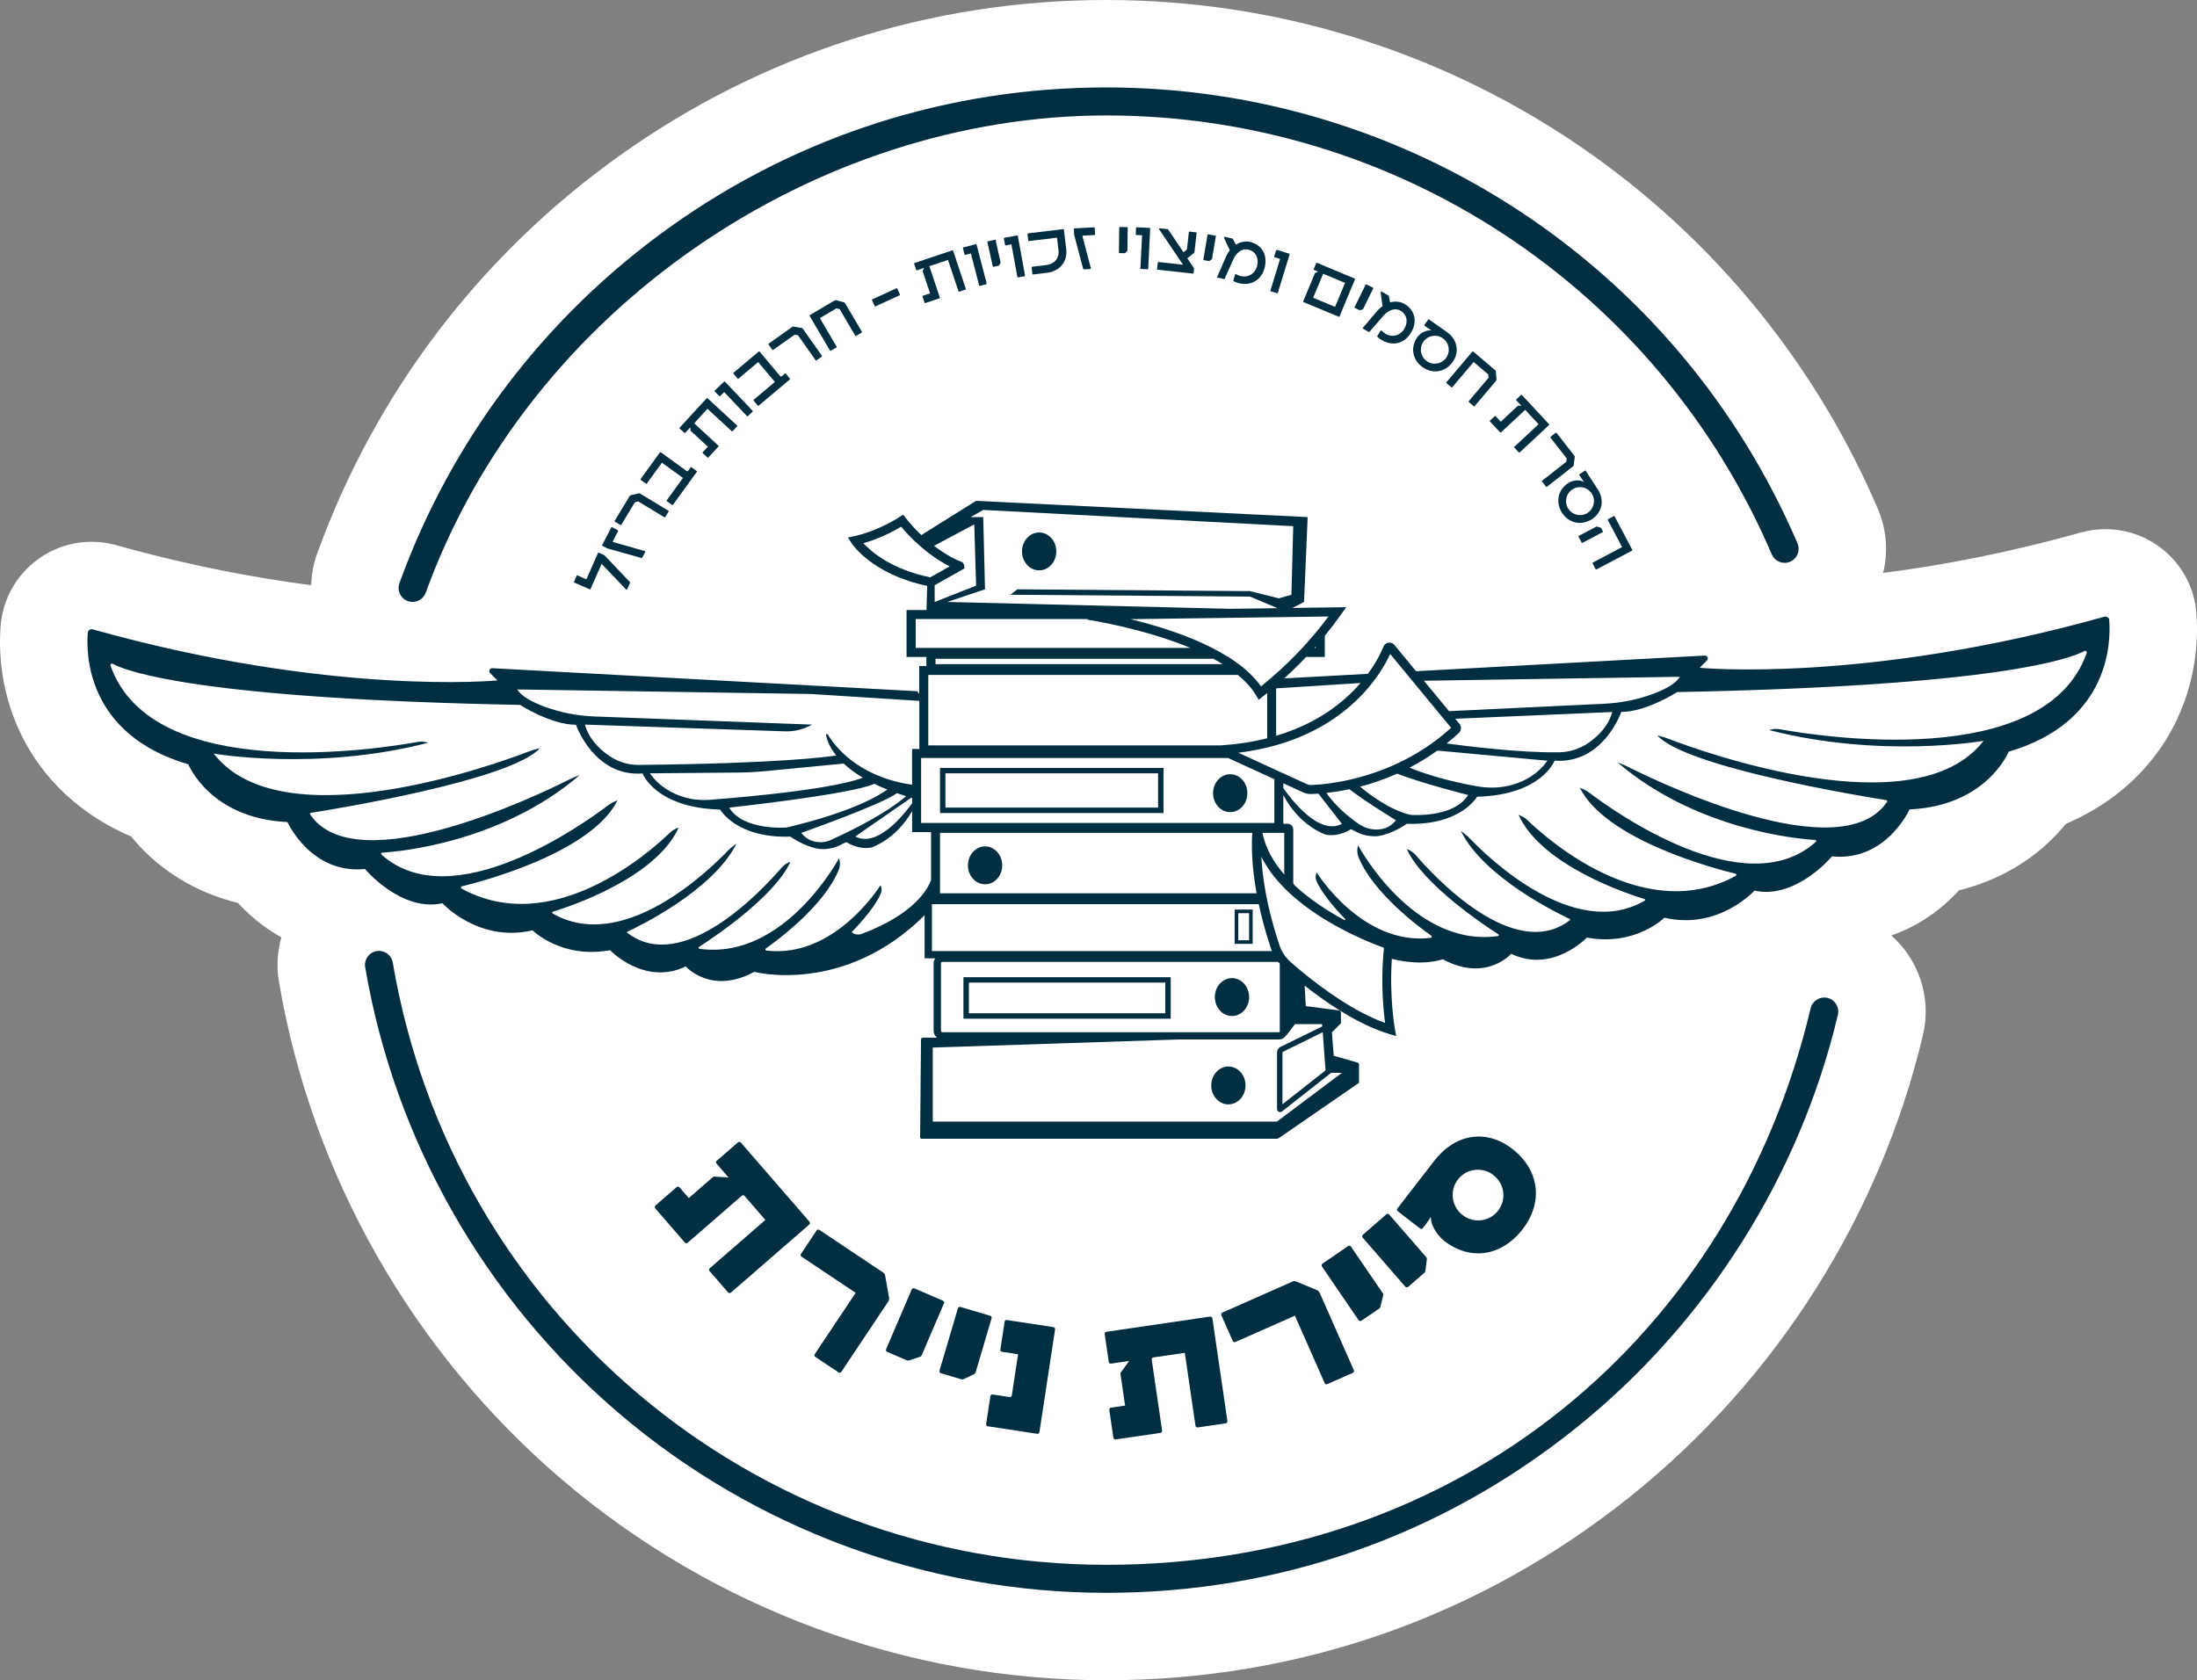 <svg xmlns="http://www.w3.org/2000/svg" id="b" data-name="Layer 2" width="804.012" height="615" viewBox="0 0 804.012 615"><rect x="0" y="0" width="804.012" height="615" fill="#808080" stroke="none"/><g id="c" data-name="Layer 1"><g><g id="d" data-name="logo"><g id="e" data-name="Group 3"><g id="f" data-name="Vector 53"><path d="M796.631,263.46c-5.84,12.33-17.51,28.13-40.63,38.1-1.87,2.31-4.08,4.71-6.67,7.11-6.71,6.22-17.27,13.48-32.4,17.19-.37.41-.75.82-1.14,1.23-6.8,7.07-14.87,12.26-23.65,15.31,9.94,8.77,14.86,22.62,11.59,36.42-15.71,66.17-53.71,126.14-107.03,168.86-54.96,44.04-121.28,67.32-191.82,67.32-72.97,0-143.7-26.07-199.16-73.39-54.8-46.77-91.6-111.48-103.63-182.25-.95-5.61-.58-11.15.89-16.29-5.35-2.94-10.32-6.75-14.75-11.35-.39-.41-.77-.82-1.15-1.23-15.12-3.71-25.68-10.97-32.4-17.19-2.59-2.4-4.8-4.81-6.66-7.11-23.14-9.97-34.82-25.78-40.66-38.12C-.279,251.92-.389,236.69.231,229.05l.01-.17c.73-8.47,4.61-16.28,10.93-21.98,6.15-5.54,14.1-8.6,22.38-8.6,3.03,0,6.06.42,8.98,1.23l.06.02c26.93,7.55,51.08,12.02,71.29,14.63.1-3.95.84-7.9,2.24-11.72,21.32-58.74,59.56-109.04,110.59-145.47C278.941,19.71,340.551,0,404.881,0c122.98,0,233.81,73.11,282.35,186.28,3.28,7.68,3.77,15.86,1.91,23.41,20.41-2.59,44.92-7.09,72.3-14.77l.12-.03c2.91-.8,5.91-1.21,8.93-1.21,8.31,0,16.29,3.07,22.45,8.65,6.29,5.7,10.15,13.51,10.87,21.97l-.13.14.1-.01c.62,7.64.51,22.87-7.15,39.03Z" fill="#fff"></path></g></g></g><g id="g" data-name="logo"><path id="h" data-name="Vector" d="M404.881,583c-65.358,0-128.718-23.351-178.383-65.735-49.114-41.909-82.087-99.891-92.852-163.242-.473-2.794,1.396-5.434,4.186-5.908s5.427,1.41,5.901,4.191c21.696,127.728,131.534,220.441,261.148,220.441s229.275-83.755,257.743-203.69c.653-2.756,3.417-4.46,6.169-3.807,2.752.654,4.455,3.422,3.802,6.178-14.067,59.275-48.128,113.002-95.898,151.284-49.217,39.436-108.622,60.288-171.803,60.288h-.013Z" fill="#012e41"></path><path id="i" data-name="Vector 2" d="M150.991,220.31c-.576,0-1.178-.102-1.754-.307-2.663-.961-4.032-3.909-3.059-6.575,19.097-52.649,53.376-97.737,99.124-130.393,46.771-33.387,101.953-51.035,159.579-51.035,110.17,0,209.448,65.492,252.93,166.869,1.113,2.601-.09,5.613-2.688,6.728-2.599,1.115-5.607-.089-6.72-2.691-41.869-97.597-137.461-160.653-243.522-160.653s-211.164,70.195-249.078,174.674c-.755,2.089-2.713,3.383-4.812,3.383Z" fill="#012e41"></path><g id="j" data-name="Group"><path id="k" data-name="Vector 3" d="M296.195,447.134c.295.346.269.807-.077,1.102l-28.595,24.851c-.346.295-.807.269-1.101-.077l-6.758-7.792c-.256-.295-.218-.756.115-1.051l20.314-17.648-7.617-8.792c-.294-.346-.716-.333-1.062-.026l-19.725,17.136c-.345.294-.806.269-1.101-.077l-10.777-12.445c-.295-.346-.269-.807.076-1.102l7.693-6.678c.346-.294.807-.269,1.101.077l3.379,3.897,8.922-7.754c.102-.09.243-.116.422-.103l5.21.321-4.403-5.089c-.295-.346-.269-.717.077-1.012l7.744-6.729c.345-.294.768-.32,1.062.026l25.114,28.978-.013-.013Z" fill="#012e41"></path><path id="l" data-name="Vector 4" d="M298.358,496.656c-.384-.256-.422-.666-.166-1.051l14.912-22.339v-.089l-19.725-13.188c-.384-.257-.512-.654-.256-1.038l5.696-8.536c.256-.385.704-.474,1.088-.218l23.399,15.649c.32.218.537.602.614.961l1.459,8.279c.077.359-.051.91-.345,1.346l-17.114,25.646c-.256.384-.653.512-1.037.256l-8.525-5.703v.025Z" fill="#012e41"></path><path id="m" data-name="Vector 5" d="M332.663,497.951c-.231.038-.461.089-.704-.013l-7.258-3.114c-.422-.18-.589-.616-.41-1.026l9.344-21.8c.18-.423.615-.59,1.024-.41l10.433,4.485c.422.18.537.59.345,1l-8.141,18.981c-.102.243-.243.397-.499.5l-4.16,1.41.026-.013Z" fill="#012e41"></path><path id="n" data-name="Vector 6" d="M352.631,504.808c-.231.064-.448.14-.704.064l-7.578-2.243c-.435-.128-.653-.539-.525-.974l6.72-22.749c.128-.436.538-.654.973-.526l10.893,3.217c.435.128.602.513.461.961l-5.85,19.802c-.077.256-.192.423-.435.551l-3.968,1.897h.013Z" fill="#012e41"></path><path id="o" data-name="Vector 7" d="M385.514,485.775c.448.064.666.436.589.885l-5.709,37.475c-.064.448-.371.73-.832.666l-18.01-2.756c-.448-.064-.729-.435-.652-.897l1.536-10.086c.064-.449.435-.731.896-.654l6.131.936c.448.064.755-.218.819-.603l2.291-15.059-5.875-.897c-.448-.064-.666-.372-.602-.82l1.549-10.151c.064-.448.371-.73.832-.666l17.037,2.602v.025Z" fill="#012e41"></path><path id="p" data-name="Vector 8" d="M442.808,481.905c.448-.064.819.205.883.666l5.478,37.514c.064.448-.204.82-.665.884l-10.202,1.499c-.384.052-.755-.217-.819-.666l-3.891-26.645-11.495,1.679c-.448.064-.666.423-.602.884l3.777,25.863c.064.449-.205.821-.666.885l-16.282,2.384c-.448.064-.819-.205-.883-.667l-1.472-10.086c-.064-.449.205-.821.666-.885l5.107-.743-1.715-11.701c-.013-.128.025-.269.14-.423l3.072-4.217-6.656.974c-.448.064-.742-.154-.819-.602l-1.485-10.151c-.064-.448.141-.807.602-.884l37.914-5.562h.013Z" fill="#012e41"></path><path id="q" data-name="Vector 9" d="M485.726,506.615c-.422.179-.793,0-.972-.423l-10.842-24.569-.09-.039-21.67,9.587c-.423.179-.82.077-1.012-.346l-4.147-9.382c-.179-.423-.013-.846.397-1.038l25.728-11.381c.359-.154.794-.141,1.139,0l7.77,3.204c.346.129.73.539.947,1.013l12.455,28.221c.179.423.077.821-.346,1.013l-9.369,4.152.012-.012Z" fill="#012e41"></path><path id="r" data-name="Vector 10" d="M505.183,478.329c-.09.218-.18.436-.397.589l-6.528,4.461c-.371.256-.832.166-1.088-.205l-13.376-19.597c-.256-.371-.167-.833.204-1.089l9.383-6.421c.371-.256.781-.141,1.037.243l11.635,17.059c.154.218.205.41.154.692l-1.037,4.268h.013Z" fill="#012e41"></path><path id="s" data-name="Vector 11" d="M521.643,465.179c-.064.231-.128.449-.32.628l-5.964,5.191c-.346.295-.807.269-1.101-.077l-15.552-17.904c-.295-.346-.269-.808.076-1.102l8.576-7.46c.346-.294.756-.23,1.063.116l13.53,15.584c.166.193.256.385.23.667l-.538,4.37v-.013Z" fill="#012e41"></path><path id="t" data-name="Vector 12" d="M528.504,454.145c-1.856-1.436-3.494-3.704-4.403-6.05-.294-.807-.461-1.756-.461-2.499l-.14-.026c-.372.705-.96,1.564-1.524,2.295l-1.241,1.602c-.282.358-.691.461-1.05.179l-8.153-6.318c-.359-.282-.372-.693-.09-1.064l13.466-17.418c7.667-9.919,19.033-11.701,28.531-4.332,9.907,7.677,11.456,19.456,3.789,29.388-7.719,9.971-19.175,11.676-28.724,4.268v-.025ZM546.527,430.088c-4.032-3.127-9.843-2.422-12.967,1.602-3.161,4.089-2.368,9.894,1.652,13.022,4.134,3.204,9.894,2.46,13.056-1.615,3.11-4.037,2.381-9.805-1.754-13.009h.013Z" fill="#012e41"></path></g><g id="u" data-name="Group 2"><path id="v" data-name="Vector 13" d="M218.857,202.368c.051-.116.14-.129.243-.09l1.945.859s.128.089.231.179l9.19,9.676c.116.103.141.257.077.398l-1.037,2.345c-.089.192-.256.192-.396.013l-8.935-9.369-4.083,9.241c-.039.089-.154.153-.269.102l-5.696-2.525c-.115-.051-.128-.141-.077-.256l.999-2.256c.038-.089.115-.141.243-.089l3.136,1.384c.089.038.192,0,.23-.09l4.211-9.548-.012.026Z" fill="#012e41"></path><path id="w" data-name="Vector 14" d="M223.708,193.024c.064-.115.153-.128.269-.064l2.137,1.115c.115.064.154.141.103.257l-1.959,3.781c-.077.141-.013.256.115.282l11.636,3.319c.153.051.179.154.128.269l-1.14,2.179c-.051.09-.128.141-.217.09l-12.25-3.461c-.102-.025-.256-.077-.32-.102l-1.753-.91c-.116-.064-.128-.18-.09-.282l3.354-6.46-.013-.013Z" fill="#012e41"></path><path id="x" data-name="Vector 15" d="M243.433,189.295c-.064.115-.154.115-.269.051l-9.613-5.831-1.203.32-5.005,8.267c-.051.089-.166.141-.282.064l-2.06-1.243c-.116-.064-.128-.193-.064-.282l5.568-9.202c.012-.077.102-.116.204-.141l3.149-.757c.09,0,.205,0,.295.064l10.47,6.345c.115.064.141.166.077.256l-1.28,2.102.013-.013Z" fill="#012e41"></path><path id="y" data-name="Vector 16" d="M252.739,171.019c.076-.103.166-.103.256-.039l1.971,1.423c.102.077.141.167.064.269l-8.768,12.112c-.064.076-.179.115-.282.051l-1.946-1.41c-.102-.077-.102-.205-.051-.282l5.952-8.215-7.693-5.575-5.542,7.651c-.064.077-.179.115-.282.051l-1.945-1.409c-.103-.077-.103-.206-.051-.282l7.104-9.818c.064-.077.166-.102.268-.025l9.485,6.882c.167.115.397.103.525-.064l.947-1.307-.012-.013Z" fill="#012e41"></path><path id="z" data-name="Vector 17" d="M258.626,145.758c.09-.09.192-.103.295,0l10.829,9.984c.089.089.102.192,0,.295l-1.664,1.807c-.064.077-.179.077-.269,0l-8.909-8.216-4.749,5.165c-.089.09-.064.18,0,.257l8.768,8.087c.09.09.103.192,0,.295l-3.712,4.037c-.089.089-.192.102-.294,0l-1.767-1.628c-.089-.09-.102-.192,0-.295l1.895-2.05-6.272-5.781s-.064-.089-.064-.128l-.064-1.179-1.895,2.051c-.064.077-.179.077-.268,0l-1.767-1.628c-.089-.09-.102-.192-.025-.269l9.92-10.779.012-.025Z" fill="#012e41"></path><path id="aa" data-name="Vector 18" d="M265.001,139.683c.077-.064.205-.09.294,0l10.138,10.676c.09.09.09.205,0,.295l-1.779,1.691c-.09.09-.179.065-.269-.025l-8.346-8.792-1.536,1.461c-.076.077-.204.09-.294,0l-1.651-1.743c-.09-.09-.064-.218,0-.295l3.456-3.281-.013.013Z" fill="#012e41"></path><path id="ab" data-name="Vector 19" d="M287.26,136.697c.103-.077.192-.052.256.025l1.562,1.871c.077.103.09.193,0,.27l-11.456,9.625c-.077.064-.205.077-.295-.026l-1.548-1.845c-.077-.103-.052-.218.025-.295l7.77-6.524-6.106-7.279-7.232,6.087c-.077.064-.205.077-.281-.025l-1.549-1.846c-.077-.102-.051-.218.025-.295l9.28-7.792c.077-.064.192-.051.269.038l7.54,8.997c.128.153.358.192.524.064l1.229-1.039-.013-.012Z" fill="#012e41"></path><path id="ac" data-name="Vector 20" d="M298.781,131.955c-.103.077-.192.038-.269-.064l-6.49-9.189-1.229-.192-7.885,5.575c-.089.064-.217.051-.281-.051l-1.395-1.974c-.077-.103-.039-.231.051-.282l8.781-6.216c.051-.064.141-.064.243-.051l3.187.564c.09.038.192.09.243.167l7.066,9.997c.077.103.051.218-.026.269l-2.009,1.423.013.026Z" fill="#012e41"></path><path id="ad" data-name="Vector 21" d="M308.982,110.692c.077.038.179.103.231.192l6.208,10.561c.064.115.038.218-.052.269l-2.124,1.243c-.116.064-.192.026-.256-.09l-5.696-9.702-1.216-.295-6.042,3.563,6.144,10.458c.064.115.064.205-.051.269l-2.125,1.243c-.09.051-.192.026-.256-.09l-7.463-12.701c-.064-.115-.012-.231.077-.282l9.242-5.447s.141-.051.256-.026l3.136.833h-.013Z" fill="#012e41"></path><path id="ae" data-name="Vector 22" d="M320.374,112.128c-.115.051-.205.038-.256-.077l-1.011-2.217c-.038-.09-.013-.218.102-.269l8.871-4.063c.141-.064.23,0,.269.103l1.011,2.217c.051.115.026.179-.115.243l-8.871,4.063Z" fill="#012e41"></path><path id="af" data-name="Vector 23" d="M348.547,91.622c.115-.038.218,0,.256.128l4.66,13.983c.038.115,0,.218-.128.256l-2.33.782c-.103.038-.192-.013-.231-.141l-3.84-11.496-6.656,2.23c-.128.038-.14.128-.115.231l3.776,11.33c.039.115,0,.218-.128.256l-5.197,1.743c-.115.038-.217,0-.256-.128l-.768-2.281c-.038-.115,0-.218.128-.256l2.65-.884-2.701-8.1v-.141l.512-1.064-2.649.884c-.103.038-.192-.013-.231-.141l-.755-2.281c-.038-.115,0-.218.102-.256l13.888-4.64.013-.013Z" fill="#012e41"></path><path id="ag" data-name="Vector 24" d="M357.123,89.379c.103-.026.218.026.256.141l3.712,14.265c.039.128-.025.218-.14.256l-2.381.615c-.128.038-.192-.026-.231-.154l-3.046-11.74-2.061.538c-.102.026-.217-.026-.243-.141l-.602-2.333c-.038-.128.052-.231.141-.256l4.608-1.205-.013.013Z" fill="#012e41"></path><path id="ah" data-name="Vector 25" d="M365.559,97.158s-.09.103-.128.103l-1.869.41c-.128.026-.218-.026-.243-.154l-1.984-8.959c-.026-.102.038-.192.166-.218l2.65-.59c.102-.026.192.038.217.141l1.818,8.266s0,.103-.038.167l-.576.833h-.013Z" fill="#012e41"></path><path id="ai" data-name="Vector 26" d="M372.24,86.188c.103-.013.218.039.244.167l2.636,14.495c.026.128-.038.218-.166.243l-2.419.436c-.128.026-.192-.039-.218-.167l-2.176-11.919-2.086.384c-.103.013-.218-.039-.244-.167l-.435-2.371c-.025-.128.064-.218.167-.243l4.685-.859h.012Z" fill="#012e41"></path><path id="aj" data-name="Vector 27" d="M389.137,83.881c.102,0,.192.051.204.179l.845,7.049c.563,4.652-2.291,8.177-7.13,8.754l-5.004.602c-.128.013-.218-.051-.231-.179l-.294-2.422c-.013-.128.051-.218.179-.231l5.158-.615c3.047-.372,4.852-2.538,4.506-5.421l-.55-4.601-10.292,1.23c-.102,0-.217-.051-.23-.179l-.282-2.397c-.012-.128.077-.218.18-.231l12.928-1.551.013.013Z" fill="#012e41"></path><path id="ak" data-name="Vector 28" d="M400.426,83.201c.128,0,.179.064.192.192l.128,2.41c0,.128-.038.205-.166.218l-4.25.231c-.153,0-.217.115-.192.243l3.085,11.714c.038.154-.038.231-.166.243l-2.458.141c-.102,0-.179-.038-.192-.141l-3.264-12.329c-.026-.103-.064-.256-.064-.333l-.102-1.974c0-.128.089-.205.192-.218l7.257-.397Z" fill="#012e41"></path><path id="al" data-name="Vector 29" d="M411.754,92.596s-.102.077-.153.077l-1.92-.026c-.128,0-.205-.077-.205-.205l.115-9.176c0-.103.077-.18.205-.18l2.714.039c.102,0,.179.077.179.179l-.103,8.459s-.025.103-.076.154l-.756.679Z" fill="#012e41"></path><path id="am" data-name="Vector 30" d="M420.727,83.445c.103,0,.205.09.192.218l-.729,14.713c0,.128-.09.205-.218.192l-2.458-.128c-.128,0-.179-.09-.166-.218l.602-12.111-2.125-.103c-.103,0-.205-.09-.192-.218l.115-2.41c0-.128.115-.205.218-.192l4.748.231.013.026Z" fill="#012e41"></path><path id="an" data-name="Vector 31" d="M436.881,98.068c.064.115.102.243.09.346l-.167,1.525c-.013.128-.128.218-.256.205l-12.928-1.435c-.128-.013-.192-.103-.179-.231l.269-2.397c.012-.128.102-.192.23-.179l9.011,1-8.768-12.983c-.115-.167.013-.384.243-.359l2.804.308c.102-.013.243.077.32.192l5.555,8.279,1.267-1.013.704-6.395c0-.103.103-.167.205-.154l2.47.269c.103,0,.167.102.154.192l-.781,7.036c-.013.128-.077.218-.141.295l-2.483,1.974,2.394,3.537-.013-.013Z" fill="#012e41"></path><path id="ao" data-name="Vector 32" d="M442.615,95.492s-.115.064-.166.051l-1.894-.32c-.128-.026-.192-.115-.167-.231l1.523-9.048c.013-.103.103-.167.231-.141l2.675.449c.102.013.166.103.141.205l-1.408,8.343s-.039.103-.103.141l-.844.564.012-.013Z" fill="#012e41"></path><path id="ap" data-name="Vector 33" d="M451.499,102.964c-.09-.051-.154-.141-.128-.269l.588-2.179c.039-.179.231-.205.423-.141.333.231,1.126.551,1.625.667,2.868.666,5.389-.923,6.08-3.845.679-2.896-.691-5.268-3.264-5.844-2.163-.513-4.3.961-5.504,3.627l-3.148,7.049c-.052.09-.141.154-.244.128l-2.368-.551c-.128-.026-.179-.141-.115-.269l3.226-7.408c.371-.807.781-1.551,1.382-2.281l-2.086-4.55c-.103-.231.038-.487.307-.423l2.739.641c.103.026.167.064.179.141l1.114,2.102c1.638-1.064,3.507-1.384,5.171-1,4.288,1.013,6.451,4.704,5.389,9.215-1.075,4.614-4.864,6.972-9.472,5.883-.678-.154-1.203-.359-1.907-.73l.013.038Z" fill="#012e41"></path><path id="aq" data-name="Vector 34" d="M471.812,92.852c.103.026.167.128.141.256l-4.326,14.085c-.039.128-.128.179-.256.141l-2.343-.718c-.128-.038-.153-.128-.115-.243l3.559-11.586-2.036-.628c-.102-.026-.166-.128-.14-.256l.704-2.307c.038-.115.153-.167.256-.141l4.556,1.397Z" fill="#012e41"></path><path id="ar" data-name="Vector 35" d="M477.009,110.551c-.089-.038-.141-.141-.089-.256l4.288-10.291s.064-.09.102-.103l1.075-.461-1.51-.628c-.09-.038-.154-.154-.115-.269l.921-2.23c.051-.115.179-.154.269-.115l13.824,5.767c.09.038.141.141.09.256l-5.658,13.611c-.051.115-.154.154-.243.115l-12.954-5.396ZM480.568,108.975l8.012,3.345,3.649-8.779-7.821-3.268c-.116-.051-.218,0-.256.09l-3.584,8.613Z" fill="#012e41"></path><path id="as" data-name="Vector 36" d="M497.694,113.538c-.064.026-.128.026-.166,0l-1.715-.859c-.116-.051-.154-.154-.09-.269l4.058-8.228c.051-.09.153-.128.268-.064l2.432,1.205c.09.051.128.154.077.243l-3.737,7.587s-.064.077-.141.103l-.973.295-.013-.013Z" fill="#012e41"></path><path id="at" data-name="Vector 37" d="M504.069,123.278c-.077-.077-.103-.179-.039-.295l1.191-1.923c.089-.154.281-.128.448,0,.256.32.921.859,1.369,1.115,2.547,1.474,5.428.679,6.925-1.922,1.485-2.576.858-5.242-1.433-6.536-1.933-1.115-4.391-.32-6.311,1.897l-5.043,5.844c-.077.077-.179.103-.269.051l-2.112-1.218c-.115-.064-.128-.192-.038-.295l5.222-6.165c.589-.666,1.203-1.256,1.971-1.794l-.691-4.96c-.026-.256.179-.461.422-.32l2.445,1.41c.09.051.141.115.128.192l.461,2.333c1.882-.538,3.763-.32,5.248.538,3.815,2.204,4.826,6.357,2.509,10.381-2.368,4.114-6.669,5.268-10.765,2.909-.602-.346-1.05-.692-1.613-1.256l-.025.013Z" fill="#012e41"></path><path id="au" data-name="Vector 38" d="M518.61,123.509c.96-1.358,2.432-2.256,4.006-2.538.371-.077.858-.051,1.216,0v-.051c-.499-.295-1.037-.641-1.357-.871l-1.19-.846c-.09-.064-.103-.167-.039-.256l1.421-2.012c.077-.103.167-.103.256-.038l6.695,4.729c3.699,2.615,4.582,7.19,2.009,10.855-2.624,3.73-7.27,4.55-10.995,1.923-3.725-2.628-4.582-7.242-1.997-10.907l-.025.013ZM529.259,130.929c1.626-2.307,1.076-5.485-1.228-7.1-2.317-1.641-5.492-1.089-7.117,1.217-1.639,2.32-1.088,5.498,1.228,7.138,2.304,1.628,5.479,1.077,7.117-1.256Z" fill="#012e41"></path><path id="av" data-name="Vector 39" d="M547.64,139.055c0,.09-.038.205-.102.282l-7.911,9.343c-.076.102-.192.102-.268.038l-1.869-1.589c-.103-.077-.09-.179,0-.269l7.257-8.587-.115-1.243-5.35-4.537-7.821,9.253c-.09.103-.166.128-.269.039l-1.869-1.589c-.077-.065-.089-.18,0-.27l9.511-11.24c.077-.103.205-.09.281-.026l8.18,6.946c.076.026.102.116.115.231l.243,3.23-.013-.013Z" fill="#012e41"></path><path id="aw" data-name="Vector 40" d="M566.904,155.268c.09.089.077.205,0,.294l-10.765,10.036c-.089.089-.204.089-.294,0l-1.677-1.795c-.064-.077-.064-.179.026-.269l8.857-8.266-4.774-5.14c-.09-.089-.179-.077-.256,0l-8.73,8.139c-.089.089-.204.089-.294,0l-3.738-4.012c-.089-.09-.076-.205,0-.295l1.767-1.64c.089-.09.205-.077.294,0l1.907,2.038,6.234-5.819s.09-.051.128-.051l1.178.025-1.908-2.05c-.064-.077-.064-.18.026-.269l1.766-1.641c.09-.09.205-.077.269,0l9.971,10.727.013-.012Z" fill="#012e41"></path><path id="ax" data-name="Vector 41" d="M564.293,176.222c-.077-.102-.051-.192.051-.269l8.858-6.934.141-1.243-5.939-7.613c-.064-.077-.064-.205.038-.282l1.894-1.486c.103-.077.231-.052.282.038l6.618,8.485c.064.051.077.141.064.243l-.41,3.217c-.025.09-.077.192-.153.256l-9.652,7.549c-.102.077-.205.064-.269-.013l-1.51-1.935-.013-.013Z" fill="#012e41"></path><path id="ay" data-name="Vector 42" d="M573.868,176.837c1.395-.909,3.097-1.191,4.659-.871.371.064.819.269,1.126.461l.026-.051c-.359-.461-.73-.987-.947-1.307l-.794-1.231c-.051-.089-.038-.192.051-.243l2.061-1.346c.102-.064.192-.038.243.051l4.467,6.883c2.471,3.806,1.6,8.382-2.163,10.83-3.814,2.486-8.448,1.525-10.931-2.294-2.483-3.833-1.562-8.434,2.189-10.882h.013ZM581.01,187.693c2.355-1.538,3.034-4.691,1.498-7.062-1.549-2.384-4.698-3.05-7.066-1.512-2.381,1.551-3.046,4.703-1.498,7.1,1.536,2.358,4.685,3.037,7.079,1.487l-.013-.013Z" fill="#012e41"></path><path id="az" data-name="Vector 43" d="M577.669,196.395c-.051-.09-.013-.192.103-.256l6.451-3.409s.102-.026.141-.013l1.408.423c.089,0,.166.09.192.154l.64,1.23c.051.09.013.192-.103.256l-7.398,3.909c-.115.064-.218.026-.269-.064l-1.178-2.217.013-.013ZM597.343,201.265c.064.116.026.218-.09.282l-13.017,6.883c-.115.064-.218.025-.282-.09l-1.152-2.179c-.064-.115-.013-.192.103-.256l10.713-5.665-5.235-9.933c-.051-.089-.026-.217.09-.282l2.124-1.127c.116-.064.231,0,.282.089l6.464,12.266v.012Z" fill="#012e41"></path></g><g id="ba" data-name="Group 3"><path id="bb" data-name="Vector 44" d="M451.844,345.462h6.592v-12.547h-6.592v12.547ZM453.163,334.235h3.955v9.907h-3.955v-9.907Z" fill="#012e41"></path><g id="bc" data-name="Group 4"><path id="bd" data-name="Vector 45" d="M771.924,227.001c-.077-.91-.947-1.513-1.831-1.269-87.488,24.556-148.084,18.686-148.084,18.686l2.662-2.666c.692-.692.167-1.858-.806-1.807l-105.639,5.729-7.949-9.625c-.538-.641-1.344-.948-2.176-.82-.832.128-1.498.679-1.805,1.461-.589,1.486-2.279,5.306-5.709,9.945l-30.605,1.666c.691-.628,1.37-1.256,2.035-1.896.09-.077.179-.167.269-.244,1.958-1.846,3.853-3.742,5.709-5.703h6.822v-7.741c2.074-2.538,4.071-5.14,5.965-7.818l1.869-2.653-19.699.269c2.035-.961,4.275-2.205,4.275-2.205l1.318-31.041-121.358-5.946-20.006,12.521c-1.92-1.807-3.866-3.896-5.747-6.28l-.948-1.192-1.267.846c-.077.051-7.782,5.139-16.576,7.023l-2.342.5,1.292,2.012c.308.475,7.629,11.471,27.725,15.7l-.256,8.831h-7.296v17.174h7.258v3.319h-2.624v10.305l-.678-1.077-155.535-8.433c-.972-.051-1.497,1.115-.806,1.807l2.662,2.666s-60.595,5.857-148.097-18.687c-.87-.243-1.741.359-1.818,1.256-.602,7.472-.563,37.206,36.8,48.139,0,0,7.91,19.814,36.276,21.134,0,0,8.576,19.147,28.365,17.174,0,0,13.197,15.853,28.365,12.547,0,0,13.197,14.534,32.974,9.907,0,0,10.547,10.561,28.365,7.267,0,0,12.531,13.213,27.699,5.947,0,0,9.229,10.56,25.063,1.986,0,0,32.781,8.664,62.336-20.724v15.777h3.891c-.371.513-.588,1.141-.588,1.82v24.684c0,1.025.499,1.935,1.254,2.525h-5.197c-.371.026-.678.32-.678.692l-.32,35.694c0,.346.269.615.614.615h129.832c.307,0,.614-.09.87-.269l29.287-20.199v-6.69c0-.333-.218-.641-.551-.731l-8.691-2.486-.665-8.587,3.302-3.307v-3.96c0-.371-.282-.692-.653-.743l-12.211-1.564-.423-7.51c8.013,6.306,19.687,14.303,30.938,17.686l2.573.769-.486-2.653c-.026-.128-2.061-11.637-1.101-25.594,11.507,2.897,18.611.128,18.611.128,15.834,8.587,25.063-1.986,25.063-1.986,15.168,7.267,27.699-5.947,27.699-5.947,17.805,3.307,28.365-7.267,28.365-7.267,19.789,4.627,32.973-9.907,32.973-9.907,15.169,3.307,28.365-12.547,28.365-12.547,19.789,1.986,28.366-17.174,28.366-17.174,28.365-1.32,36.275-21.134,36.275-21.134,37.338-10.932,37.402-40.653,36.8-48.125h.039ZM614.751,247.725c-1.446,2.601-5.721,4.754-10.086,6.357-5.684,2.089-11.661,3.229-17.703,3.511l-56.679,2.704-9.19-11.137,93.658-1.448v.013ZM485.406,290.224c2.381-.27,5.223-.692,8.397-1.372,5.901,4.576,17.063,11.368,17.063,11.368-2.305,2.974-5.364,3.55-7.834,3.384-2.151-.141-4.224-.936-6.003-2.166-6.196-4.306-9.792-8.587-11.636-11.214h.013ZM491.089,301.54c-8.243,4.396-18.291-8.587-21.44-13.059v-1.782l7.104,3.255c.909.449,1.92.68,2.931.68h.192c.704-.026,1.588-.064,2.624-.141l8.577,11.047h.012ZM497.72,287.929c4.185-1.089,8.781-2.614,13.581-4.754,9.523,3.678,25.971,7.805,25.971,7.805-5.273,8.587-21.107,7.267-21.107,7.267-7.092-1.667-14.183-6.78-18.445-10.305v-.013ZM515.819,280.983c3.367-1.756,6.797-3.819,10.189-6.267l40.269,3.717c-3.52,4.985-8.333,7.497-12.608,8.753-4.173,1.218-8.589,1.397-12.877.654-11.469-1.987-19.891-4.819-24.96-6.857h-.013ZM529.413,272.114c1.497-1.205,2.982-2.473,4.454-3.832.948-.884,1.05-2.358.218-3.371l-1.511-1.832,57.447-2.474c-1.356,5.088-5.132,8.779-8.499,11.163-3.213,2.281-7.04,3.525-10.982,3.589-14.26.23-34.65-2.359-41.127-3.243ZM502.405,249.698c.883-1.14,1.676-2.243,2.38-3.293,1.946-2.91,3.213-5.383,3.969-7.037l5.388,6.537,2.752,3.332,9.293,11.265,2.048,2.474,2.816,3.422c-6.246,5.678-12.877,9.817-19.238,12.829-1.6.756-3.188,1.461-4.749,2.076-4.455,1.782-8.666,3.038-12.429,3.922-1.382.321-2.688.603-3.93.833-5.312,1-9.267,1.218-10.905,1.269-.538.026-1.088-.102-1.626-.359l-8.512-3.896-3.302-1.512-8.999-4.127-4.173-1.91c4.839-.602,9.447-1.538,13.812-2.768,10.56-2.999,19.712-7.844,27.328-14.508,3.302-2.884,5.952-5.819,8.064-8.549h.013ZM453.022,247.045c2.752,2.269,5.043,4.742,6.643,7.459l.973,1.641,3.097-2.499v16.571c-5.299,1.333-10.944,2.205-16.934,2.602h-107.086v-25.774h113.307ZM342.365,243.098v-1.987h101.671c1.178.641,2.33,1.295,3.431,1.987h-105.102ZM497.912,249.993c-1.626,1.884-3.52,3.832-5.735,5.767-7.027,6.152-15.462,10.676-25.165,13.56v-17.366l30.9-1.961ZM481.528,237.151h-.5c.167-.192.333-.372.5-.564v.564ZM486.174,225.642c-6.938,9.33-15.027,17.751-24.077,25.069l-.627.512c-9.229-13.213-32.218-20.813-47.757-24.594l72.461-.987ZM359.837,186.642l113.435,5.947-.666,25.094-4.621,1.32-10.547-2.64-85.083-.666-2.636,1.986,87.719.667,10.099,4.255-17.344.23-103.566-2.512,13.85-4.626-.666-26.415h-4.62l4.62-2.64h.026ZM356.547,191.922l.666,22.454-15.168,5.947v-6.113l9.945-5.601.999-.602-.166-1.115c-.103-.692-.602-1.243-1.28-1.397-.897-.244-4.852-2-9.729-5.716l14.733-7.844v-.013ZM315.945,198.83c6.234-1.756,11.52-4.652,13.85-6.062,6.554,7.921,13.658,12.458,17.741,14.547l-7.104,3.998c-14.042-2.858-21.517-9.291-24.487-12.483ZM335.107,237.151v-10.561h62.862v.231c.294.051,20.121,3.025,37.683,10.33h-100.545ZM337.091,277.433h112.334l16.935,7.754v16.02h-129.269v-23.774ZM469.982,304.847v15.251c-3.891-4.498-6.835-9.586-7.987-15.251h7.987ZM459.87,326.968h-115.854v-22.121h114.305c-.013.077-.026.141-.038.218-.256,3.499-.384,11.048,1.587,21.903ZM296.515,253.992l39.923,2.537v17.61h-2.649v13.073c-4.813-.59-21.684-3.691-30.9-18.417-.192-.308-.665-.128-.601.23.307,1.59,1.19,4.319,3.724,7.485-2.713.449-20.224,2.948-72.461,3.461-3.942.038-7.77-1.308-10.982-3.589-3.367-2.384-7.143-6.088-8.5-11.163l73.166,2.461c3.469.115,6.912-.731,9.933-2.461l-80.039-2.999c-6.042-.282-12.02-1.423-17.703-3.512-4.365-1.602-8.64-3.768-10.087-6.357l107.176,1.654v-.013ZM319.965,286.891c1.459.705,3.033,1.41,4.748,2.102-2.688,1.974-12.518,8.151-36.774,13.88,0,0-15.834,1.32-21.108-7.267,0,0,44.57-4.818,53.134-8.715ZM260.06,292.723c-3.251.256-6.541,0-9.664-.936-4.262-1.256-9.062-3.768-12.57-8.741l32.359-.282c3.277-.025,6.541-.205,9.792-.512l28.788-2.769c1.804,1.679,4.083,3.435,6.988,5.153-2.38,1.012-13.709,4.78-55.693,8.087ZM328.208,290.3c1.088.385,2.227.757,3.418,1.128-3.367,2.884-11.226,8.587-27.495,15.995-.986.449-2.061.756-3.149.82-2.458.154-5.478-.448-7.757-3.383,0,0,29.94-10.586,34.983-14.547v-.013ZM333.482,291.979c.102.026.217.064.32.09v1.935c-3.712,5.088-13.057,16.277-20.788,12.15l20.468-14.187v.012ZM340.714,322.149c-1.152,3.166-6.029,12.406-25.293,19.648-1.063.397-2.266.346-3.239-.244-.179-.115-.345-.244-.499-.384,0,0,8.166-8.177,10.65-14.124.409-.987.384-2.089-.09-3.05,0,0-16.653,26.94-41.767,23.928-.397-.052-.512-.551-.192-.782,4.16-2.922,21.338-15.572,26.65-28.76.551-1.371.602-2.884.141-4.281,0,0-20.045,37.552-51.162,33.169-.32-.051-.423-.474-.141-.654,4.582-2.934,27.571-18.135,33.498-31.195-1.267.423-2.381,1.167-3.251,2.179-6.452,7.511-35.981,39.628-56.436,23.826-.154-.116-.128-.346.051-.423,3.533-1.641,31.22-14.893,39.86-32.182-1.229.82-2.368,1.769-3.405,2.845-6.989,7.267-38.324,37.462-63.847,22.66-.256-.154-.218-.539.077-.628,5.363-1.628,37.607-12.061,46.067-30.811-1.267.423-2.406,1.115-3.366,2.038-7.386,7.113-42.88,38.551-76.122,20.301-.346-.192-.282-.718.102-.807,7.143-1.731,47.348-12.202,56.961-31.439-1.268.423-2.458,1.051-3.52,1.858-9.191,6.96-57.076,41.102-82.843,17.943-.256-.23-.102-.666.243-.692,6.324-.384,43.406-3.665,72.27-28.349-1.267.422-2.483.935-3.674,1.525-11.507,5.793-78.119,37.846-94.925,12.842-.154-.231-.013-.551.256-.59,6.938-1.089,73.216-11.791,83.828-23.685l-.858.218c-1.139.282-2.253.641-3.341,1.051-12.019,4.614-90.241,32.99-115.188.718,0,0,37.594,6.6,78.49-3.96-1.28-.423-2.637-.526-3.955-.282-13.927,2.525-97.025,15.661-112.295-27.953-.166-.474.333-.91.768-.666,5.453,2.909,32.436,12.791,149.121,15.046,0,0,11.213,7.267,20.442,7.267,0,0,6.592,19.148,24.397,17.828,0,0,4.621,12.547,28.365,13.213,0,0,5.939,10.561,25.728,9.907,0,0,4.774,3.474,10.099,4.435,2.099.384,5.389-.077,7.322-.987.986-.461,2.099-1.013,3.034-1.474,0,0,4.288,2.973,9.228,1.987,0,0,8.807-2.756,14.849-13.304v7.69h6.924v17.635l-.012-.051ZM341.046,348.102v-17.174h119.605c1.024,4.794,2.444,10.138,4.39,15.995.128.397.282.795.448,1.179h-124.443ZM467.768,352.062c.179.244.371.475.576.705v24.877c0,.102-.077.179-.18.179h-123.252c-.307,0-.563-.256-.563-.564v-24.684c0-.282.23-.5.499-.5h122.92v-.013ZM485.086,391.78l-15.757,12.406v-18.942c0-.115.064-.231.179-.282l14.554-7.139,1.037,13.97-.013-.013ZM483.832,374.85l.064.833-15.271,7.497c-.781.385-1.28,1.192-1.28,2.064v20.66c0,.436.243.833.64,1.025.167.077.333.115.499.115.256,0,.5-.089.704-.243l17.946-14.124h3.943l-23.745,17.828h-125.978v-27.081l90.266-2.973h36.519c1.024,0,1.92-.552,2.406-1.385.115-.038.218-.102.307-.217l3.072-4.012h9.895l.013.013ZM476.625,355.792c-1.766-1.448-3.251-2.743-4.403-3.768-1.318-1.179-2.406-2.602-3.213-4.191-.32-.628-.601-1.282-.819-1.961-1.818-5.46-3.162-10.445-4.147-14.944-.295-1.371-.564-2.691-.807-3.96-.985-5.306-1.459-9.817-1.651-13.419,2.099,4.217,5.043,8.049,8.423,11.471,1.062,1.077,2.163,2.115,3.302,3.114,1.344,1.179,2.726,2.294,4.134,3.358,11.585,8.779,24.858,13.919,29.031,15.418-.115,1.038-.205,2.064-.282,3.089-.819,10.727.103,20.006.692,24.415-11.431-4.114-23.079-12.714-30.247-18.622h-.013ZM763.655,238.971c-15.283,43.614-98.369,30.477-112.295,27.952-1.319-.243-2.689-.14-3.956.282,40.897,10.561,78.491,3.961,78.491,3.961-24.935,32.271-103.169,3.896-115.189-.718-1.088-.423-2.201-.769-3.34-1.051l-.858-.218c10.624,11.881,76.877,22.583,83.828,23.685.281.038.422.359.269.602-16.82,25.005-83.431-7.062-94.926-12.842-1.19-.602-2.419-1.102-3.674-1.525,28.839,24.659,65.883,27.952,72.257,28.35.358.025.512.461.243.705-25.766,23.133-73.639-10.997-82.829-17.956-1.063-.807-2.253-1.435-3.52-1.858,9.6,19.224,49.792,29.708,56.947,31.438.384.09.461.615.103.807-33.229,18.251-68.737-13.2-76.11-20.301-.96-.922-2.112-1.614-3.366-2.037,8.461,18.75,40.704,29.182,46.067,30.81.295.09.333.487.077.628-25.523,14.803-56.858-15.392-63.847-22.659-1.024-1.077-2.163-2.025-3.404-2.845,8.627,17.289,36.288,30.528,39.846,32.181.179.077.192.321.051.436-20.454,15.79-49.984-16.328-56.435-23.838-.871-1.013-1.997-1.756-3.251-2.179,5.926,13.047,28.877,28.234,33.485,31.182.281.18.179.615-.141.654-31.117,4.37-51.149-33.169-51.149-33.169-.461,1.397-.41,2.909.14,4.281,5.312,13.175,22.452,25.825,26.637,28.76.32.23.205.743-.192.794-25.101,2.999-41.754-23.928-41.754-23.928-.473.949-.499,2.064-.089,3.05,2.483,5.947,10.65,14.124,10.65,14.124-.103.103-.218.179-.346.269-6.016-3.23-12.698-7.497-18.279-12.752-.332-.462-.512-.718-.512-.718v-19.737c0-1.141-.921-2.063-2.06-2.063h-1.575v-10.523c6.042,11.522,15.501,14.483,15.501,14.483,4.941.987,9.229-1.987,9.229-1.987.934.462,2.048,1.013,3.034,1.474,1.932.897,5.222,1.359,7.321.987,5.325-.961,10.1-4.434,10.1-4.434,19.789.666,25.728-9.907,25.728-9.907,23.744-.667,28.365-13.214,28.365-13.214,17.805,1.32,24.397-17.828,24.397-17.828,9.229,0,20.442-7.266,20.442-7.266,116.634-2.243,143.642-12.125,149.108-15.034.448-.231.947.192.768.679l.013.013Z" fill="#012e41"></path><path id="be" data-name="Vector 46" d="M380.292,208.763c3.464,0,6.272-3.104,6.272-6.934s-2.808-6.933-6.272-6.933-6.272,3.104-6.272,6.933,2.808,6.934,6.272,6.934Z" fill="#012e41"></path><path id="bf" data-name="Vector 47" d="M450.206,297.247c3.464,0,6.272-3.104,6.272-6.934s-2.808-6.933-6.272-6.933-6.272,3.104-6.272,6.933,2.808,6.934,6.272,6.934Z" fill="#012e41"></path><path id="bg" data-name="Vector 48" d="M360.503,323.661c3.464,0,6.272-3.104,6.272-6.933s-2.808-6.934-6.272-6.934-6.272,3.104-6.272,6.934,2.808,6.933,6.272,6.933Z" fill="#012e41"></path><path id="bh" data-name="Vector 49" d="M450.859,371.876c3.464,0,6.272-3.104,6.272-6.933s-2.808-6.934-6.272-6.934-6.272,3.104-6.272,6.934,2.808,6.933,6.272,6.933Z" fill="#012e41"></path><path id="bi" data-name="Vector 50" d="M449.54,404.225c3.464,0,6.272-3.104,6.272-6.934s-2.808-6.933-6.272-6.933-6.272,3.104-6.272,6.933,2.808,6.934,6.272,6.934Z" fill="#012e41"></path><path id="bj" data-name="Vector 51" d="M344.016,297.58h81.78v-16.507h-81.78v16.507ZM345.987,283.046h77.825v12.548h-77.825v-12.548Z" fill="#012e41"></path><path id="bk" data-name="Vector 52" d="M428.433,357.676h-75.853v15.187h75.853v-15.187ZM426.462,370.877h-71.886v-11.227h71.886v11.227Z" fill="#012e41"></path></g><path id="bl" data-name="Vector 53" d="M472.302,246.405v-.244c-.091.077-.181.167-.272.244h.272Z" fill="#012e41"></path></g></g></g></g></svg>